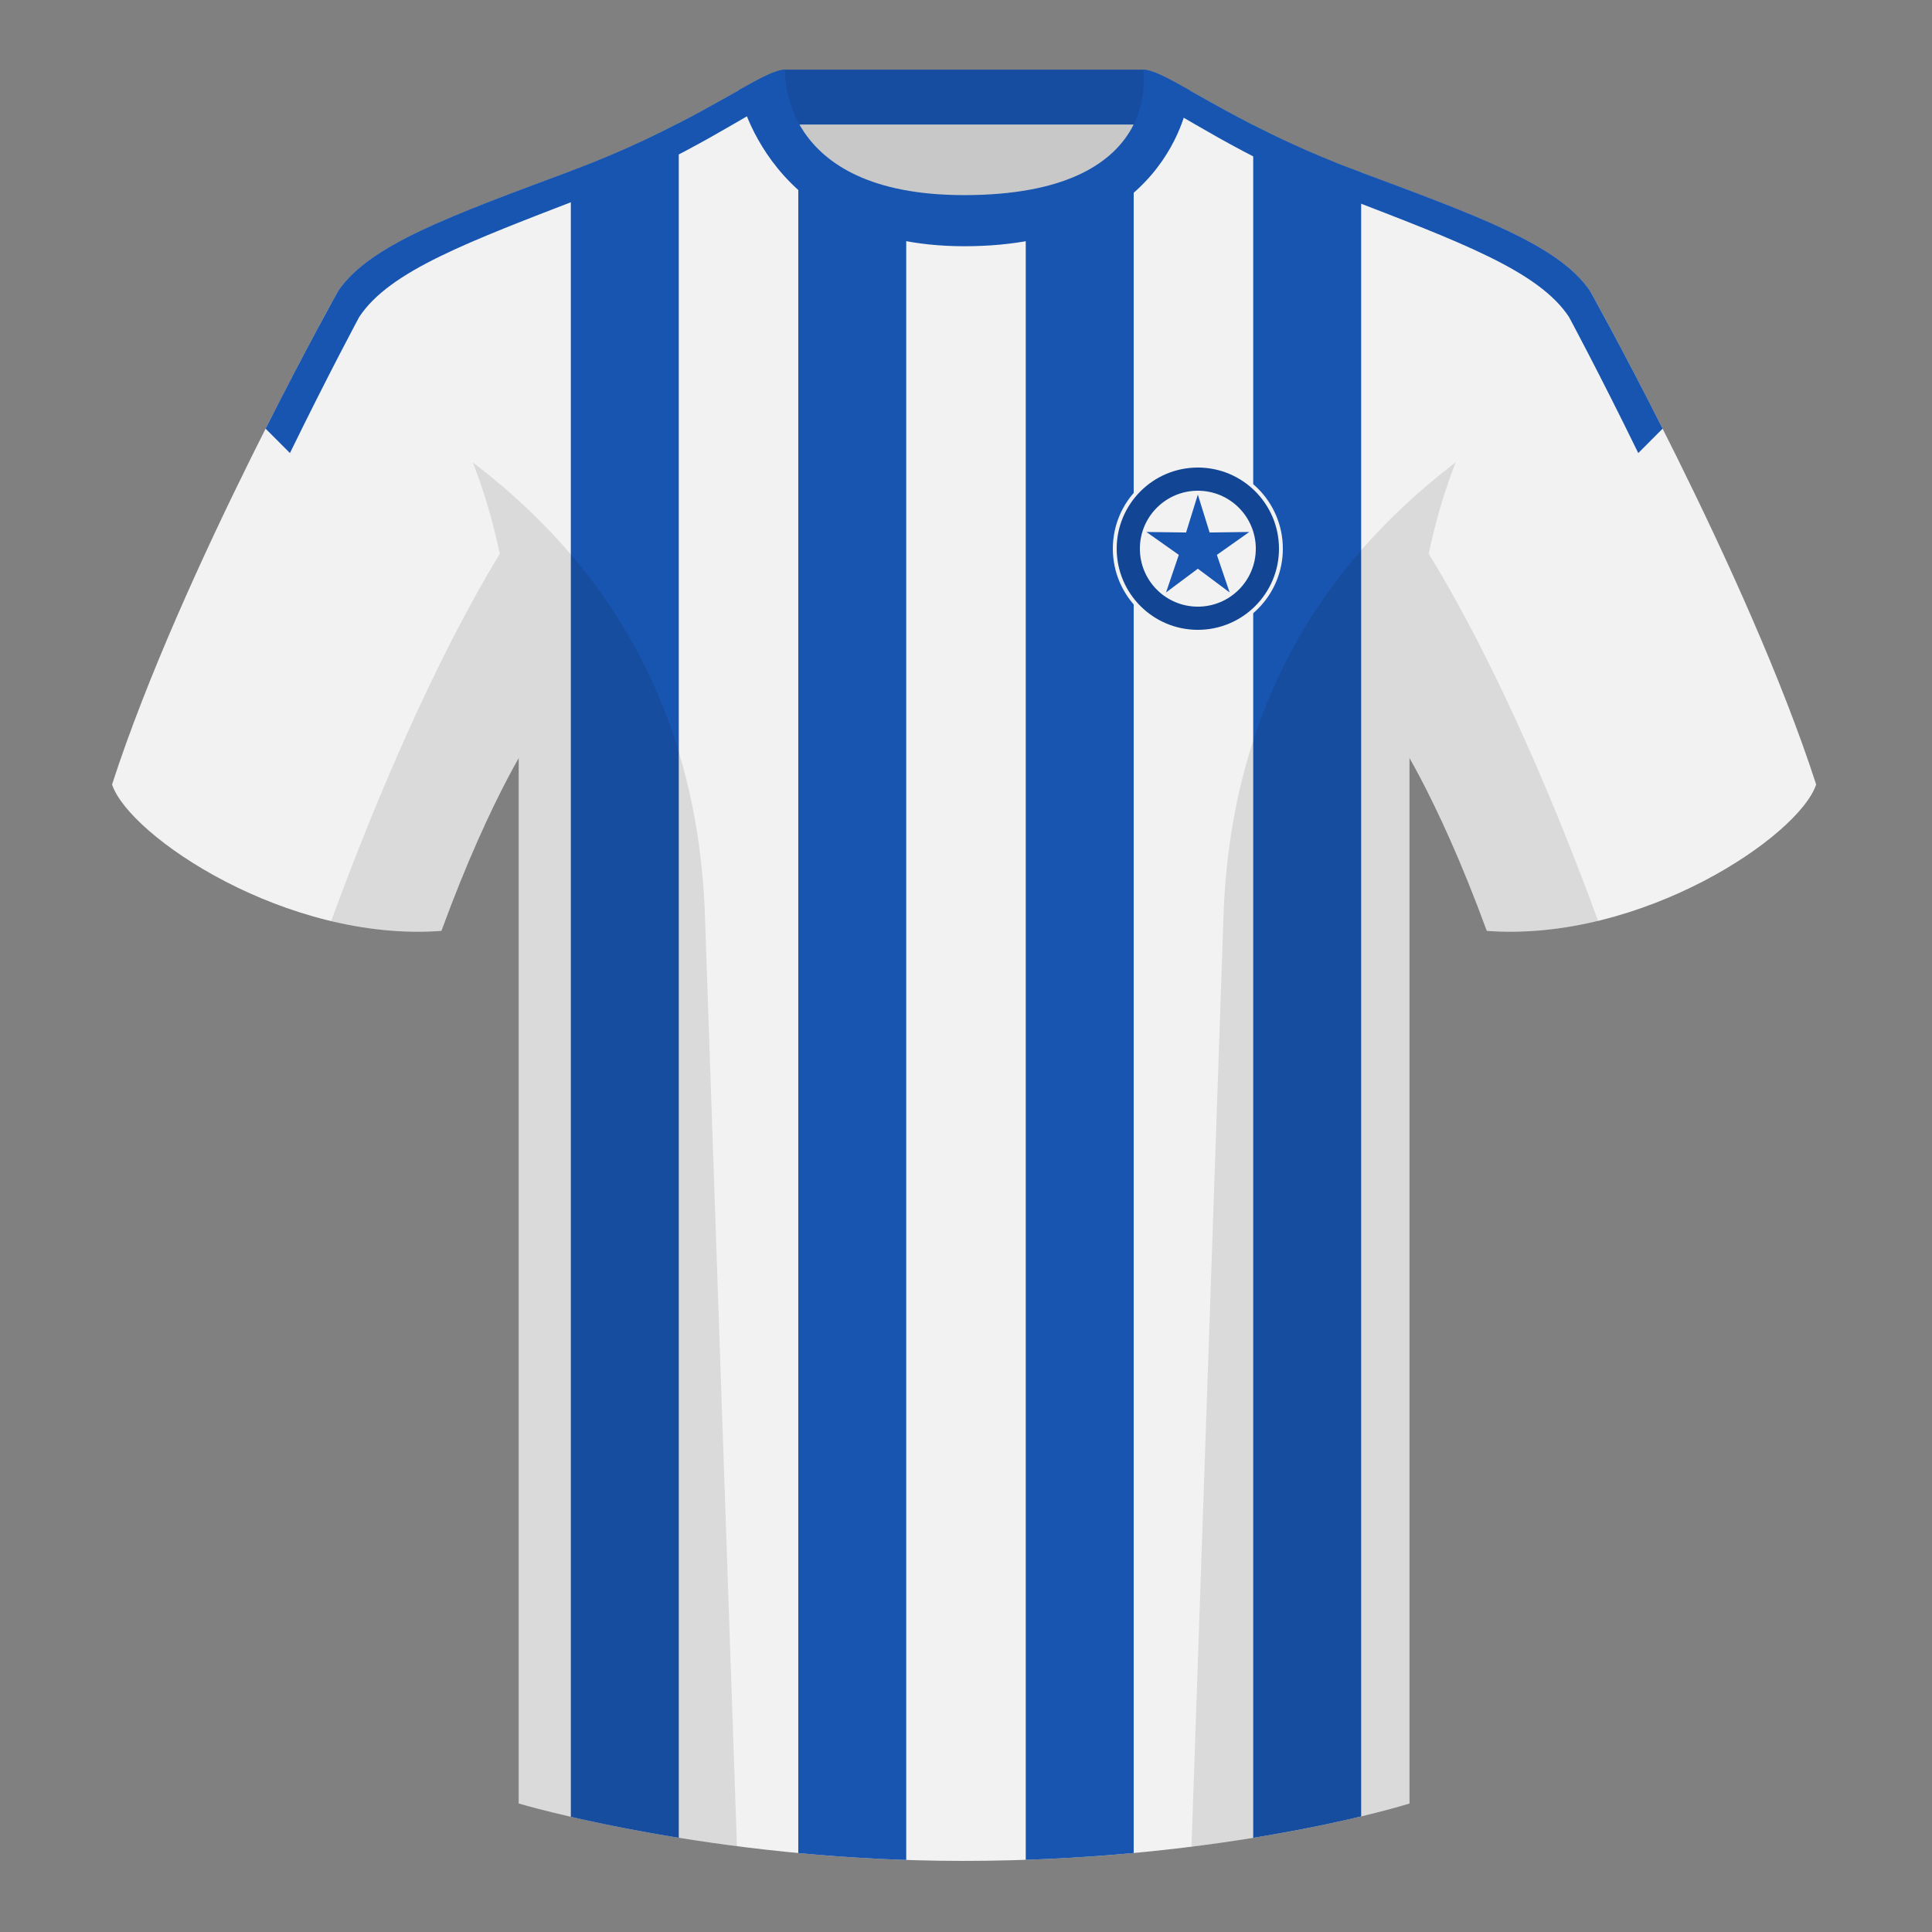 <?xml version="1.0" encoding="utf-8"?><svg width="500" height="500" viewBox="0 0 500 500" fill="none" xmlns="http://www.w3.org/2000/svg"><rect x="0" y="0" width="500" height="500" fill="#808080" stroke="none"/><path fill-rule="evenodd" clip-rule="evenodd" d="M203.004 109.223h93.643V21.928h-93.643v87.295Z" fill="#C8C8C8"/><path fill-rule="evenodd" clip-rule="evenodd" d="M202.863 32.228h93.459v-14.2h-93.459v14.2Z" fill="#164DA1"/><path fill-rule="evenodd" clip-rule="evenodd" d="M87.547 75.258S46.785 148.06 29 203.03c4.445 13.375 45.208 40.86 85.232 37.885 13.34-36.4 24.46-52 24.46-52S141.655 93.83 87.547 75.26m323.925-.002s40.763 72.801 58.548 127.771c-4.445 13.375-45.208 40.86-85.233 37.885-13.339-36.4-24.459-52-24.459-52s-2.964-95.085 51.144-113.655" fill="#F2F2F2"/><path fill-rule="evenodd" clip-rule="evenodd" d="M249.51 57.703c-50.081 0-47.798-39.47-48.742-39.14-7.516 2.618-24.133 14.936-52.439 25.494-31.873 11.886-52.626 19.316-60.782 31.2 11.115 8.915 46.694 28.97 46.694 120.345v271.14s49.658 14.856 114.885 14.856c68.929 0 115.649-14.856 115.649-14.856v-271.14c0-91.375 35.579-111.43 46.699-120.345-8.157-11.885-28.91-19.315-60.782-31.2-28.36-10.576-44.982-22.919-52.479-25.508-.927-.32 4.178 39.154-48.703 39.154Z" fill="#F2F2F2"/><path fill-rule="evenodd" clip-rule="evenodd" d="M265.462 56.275c15.676-3.094 23.748-10.752 27.937-18.367v441.644a478.805 478.805 0 0 1-27.937 1.768V56.275Zm58.867-23.88c7.325 3.753 16.071 7.824 26.363 11.662l1.574.587v425.441c-6.829 1.636-16.283 3.656-27.937 5.545V32.395Zm-89.797 448.958c-9.8-.327-19.156-.961-27.937-1.79V37.808c4.477 7.684 12.681 15.434 27.937 18.511v425.034Zm-58.867-5.74c-11.439-1.847-20.935-3.817-27.936-5.43V44.282l.601-.225c10.751-4.01 19.815-8.274 27.335-12.163v443.719Z" fill="#1855B0"/><path fill-rule="evenodd" clip-rule="evenodd" d="M68.73 110.93c10.64-21.093 18.83-35.72 18.83-35.72 8.157-11.886 28.91-19.316 60.783-31.2 28.008-10.448 44.571-22.618 52.198-25.41.186.63.31 3.354 1.13 7.092-7.518 3.04-23.336 14.847-49.942 25.115-30.81 11.885-50.864 19.315-58.747 31.2 0 0-7.812 14.495-17.944 35.245l-6.307-6.322Zm361.561 0-6.308 6.322c-10.132-20.75-17.944-35.245-17.944-35.245-7.882-11.885-27.937-19.315-58.747-31.2-26.606-10.268-42.424-22.075-49.942-25.115.82-3.738.944-6.462 1.13-7.092 7.627 2.792 24.19 14.962 52.198 25.41 31.873 11.884 52.626 19.314 60.782 31.2 0 0 8.191 14.628 18.831 35.72Z" fill="#1855B0"/><path fill-rule="evenodd" clip-rule="evenodd" d="M307.851 23.345c-5.772-3.24-9.728-5.345-12.008-5.345 0 0 5.882 32.495-46.335 32.495-48.52 0-46.335-32.495-46.335-32.495-2.28 0-6.236 2.105-12.003 5.345 0 0 7.368 40.38 58.403 40.38 51.478 0 58.278-35.895 58.278-40.38Z" fill="#1855B0"/><path fill-rule="evenodd" clip-rule="evenodd" d="M413.585 238.323c-9.288 2.238-19.065 3.316-28.798 2.592-8.198-22.369-15.557-36.883-20.013-44.748v270.577s-21.102 6.71-55.866 11.111l-.544-.06c1.881-54.795 5.722-166.47 8.276-240.705 2.056-59.755 31.085-95.29 60.099-117.44-2.675 6.781-5.071 14.606-6.999 23.667 7.354 11.852 24.436 42.069 43.831 94.964l.014.042ZM190.717 477.795c-34.248-4.401-56.476-11.051-56.476-11.051V196.172c-4.456 7.867-11.814 22.379-20.01 44.743-9.633.716-19.308-.332-28.51-2.524a.82.82 0 0 1 .02-.096c19.377-52.848 36.305-83.066 43.609-94.944-1.929-9.075-4.327-16.912-7.006-23.701 29.014 22.15 58.044 57.685 60.099 117.44 2.554 74.235 6.396 185.91 8.276 240.705h-.002Z" fill="#000" fill-opacity=".1"/><path fill-rule="evenodd" clip-rule="evenodd" d="M310 164c12.15 0 22-9.85 22-22s-9.85-22-22-22-22 9.85-22 22 9.85 22 22 22Z" fill="#F2F2F2"/><path fill-rule="evenodd" clip-rule="evenodd" d="M310 163c11.598 0 21-9.402 21-21s-9.402-21-21-21-21 9.402-21 21 9.402 21 21 21Z" fill="#124694"/><path fill-rule="evenodd" clip-rule="evenodd" d="M310 157c8.284 0 15-6.716 15-15 0-8.284-6.716-15-15-15-8.284 0-15 6.716-15 15 0 8.284 6.716 15 15 15Z" fill="#F2F2F2"/><path d="m310 128 3.045 9.809 10.27-.135-8.389 5.927 3.303 9.725L310 147.18l-8.229 6.146 3.303-9.725-8.389-5.927 10.27.135L310 128Z" fill="#1855B0"/></svg>